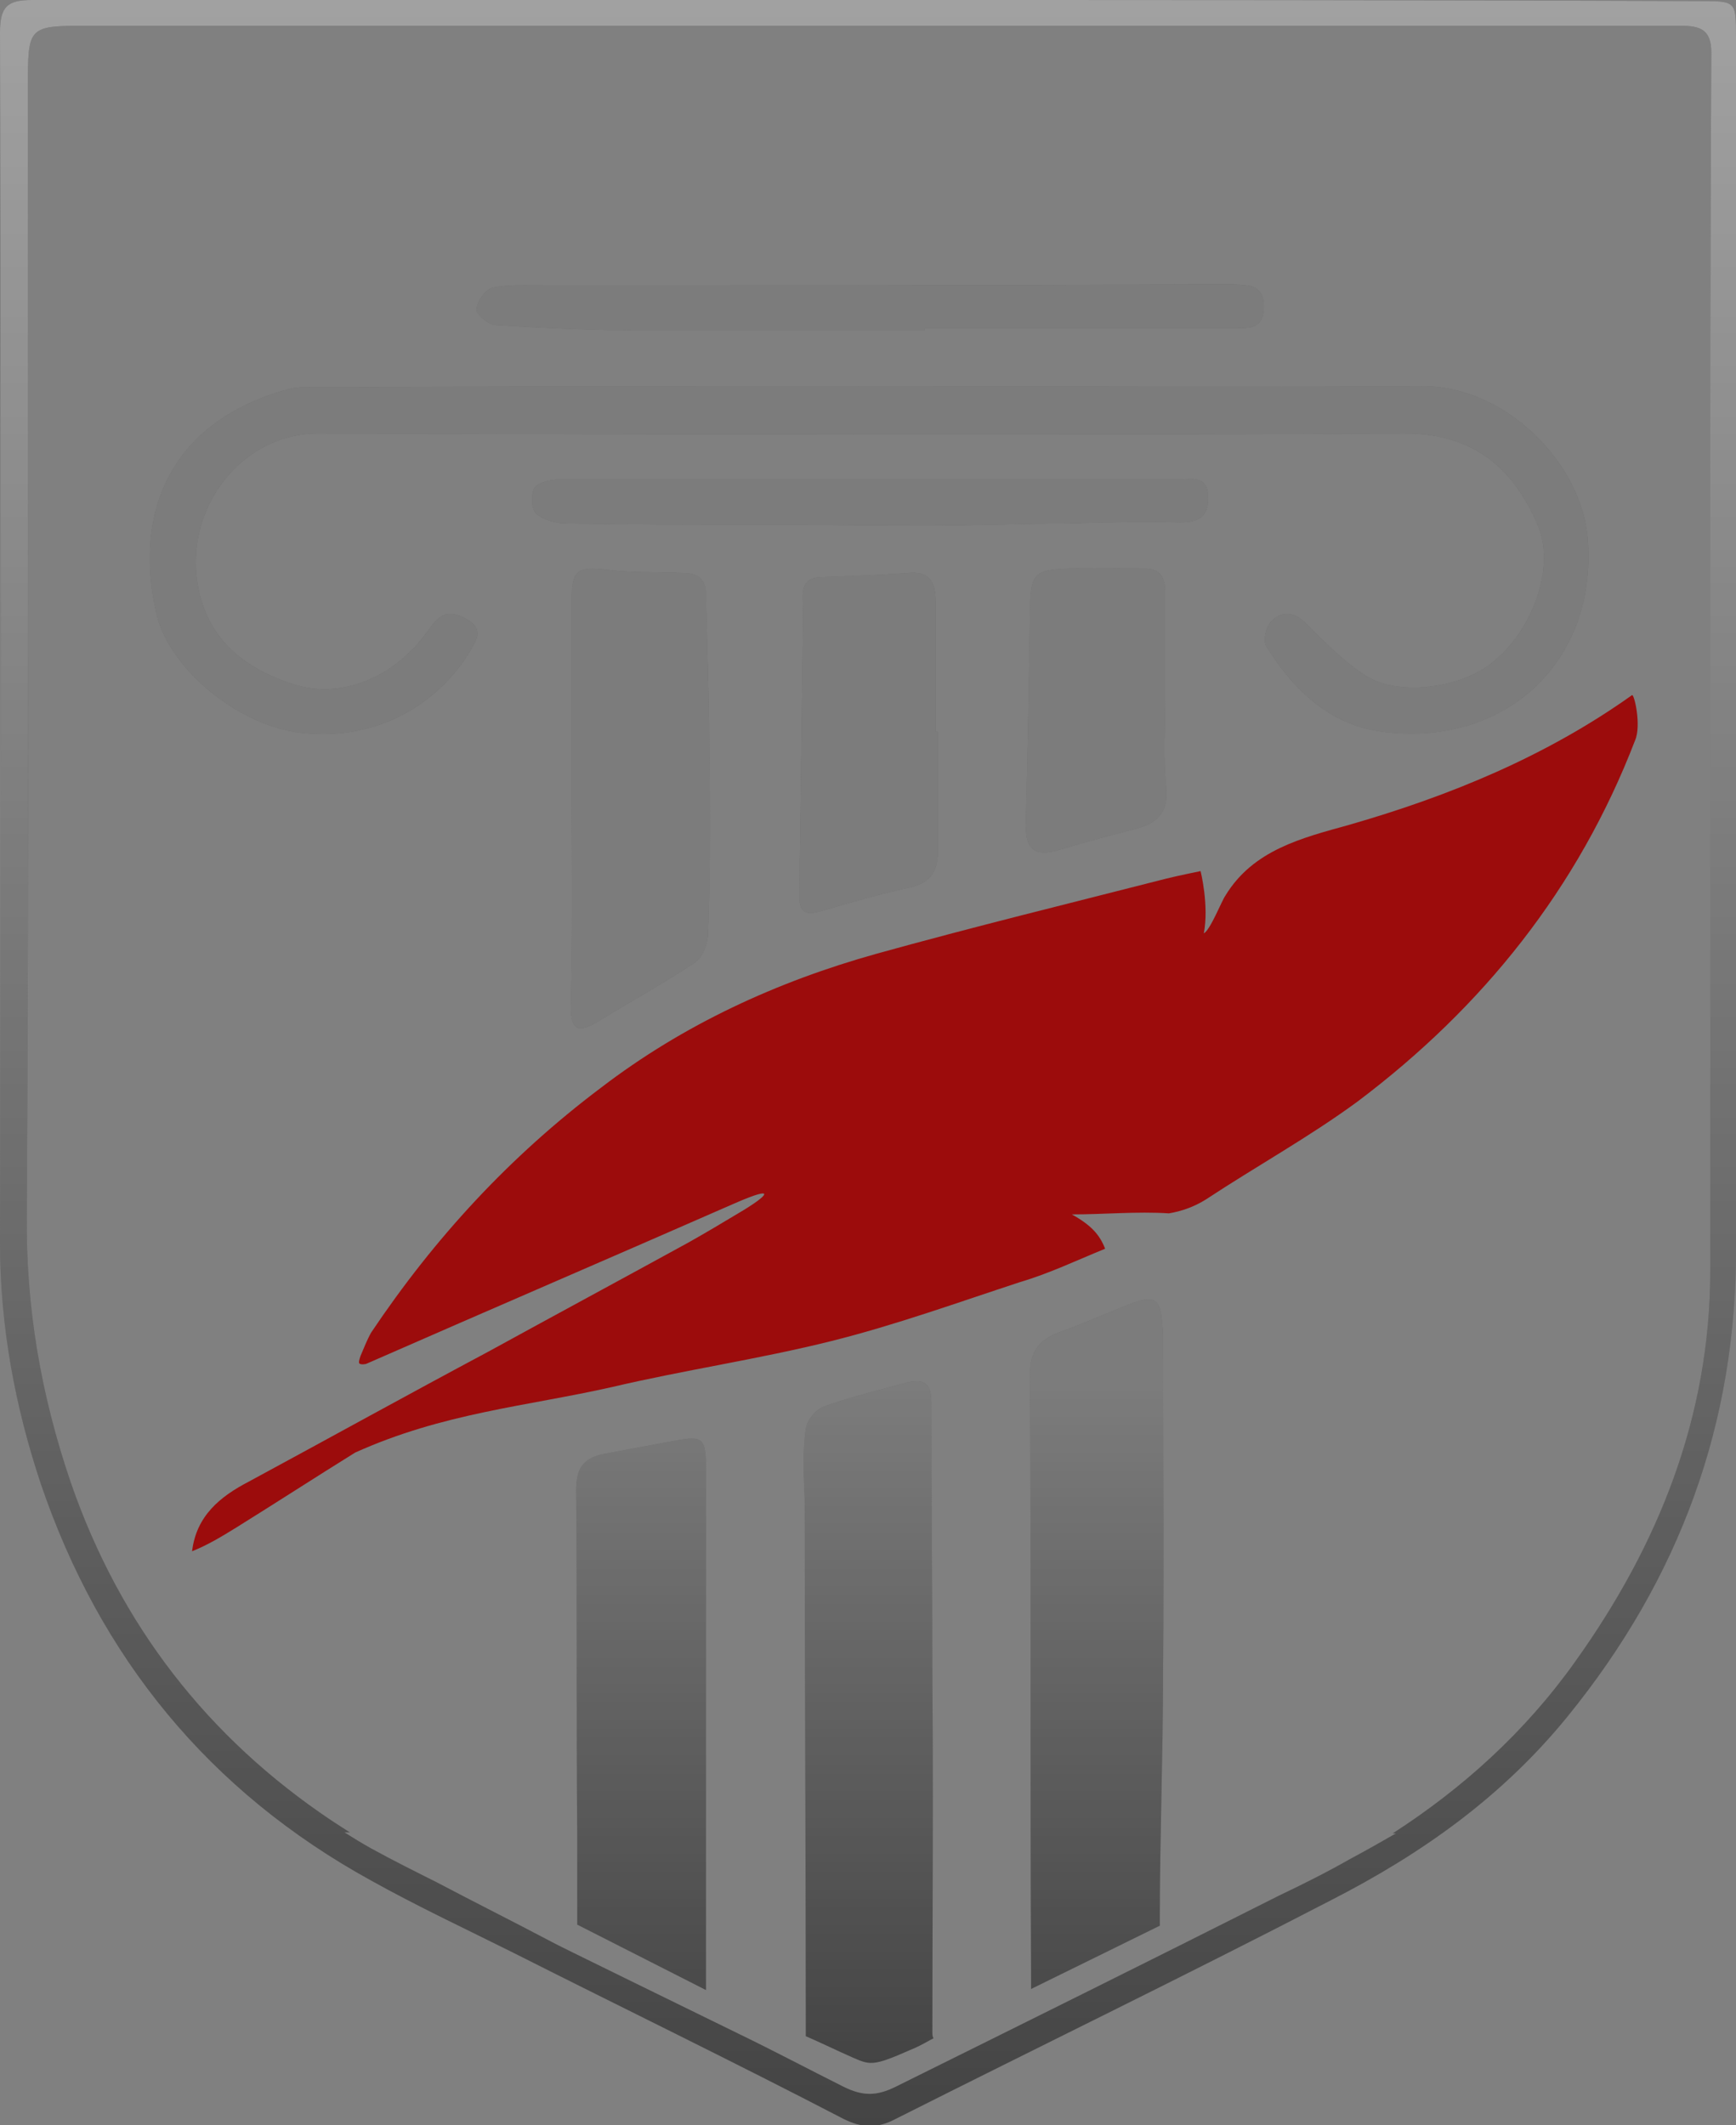 <svg width="58" height="71" viewBox="0 0 58 71" fill="none" xmlns="http://www.w3.org/2000/svg">
<rect x="0" y="0" width="58" height="71" fill="#808080" stroke="none"/>
<g clip-path="url(#clip0)">
<path d="M35.811 40.571C36.456 40.93 36.743 41.252 36.922 41.718C35.954 42.113 35.058 42.543 34.09 42.829C32.011 43.51 29.932 44.263 27.781 44.801C25.344 45.41 22.87 45.768 20.433 46.342C17.565 46.987 14.805 47.202 11.865 48.528C10.539 49.352 9.213 50.212 7.886 51.037C7.42 51.324 6.954 51.61 6.417 51.825C6.56 50.643 7.349 49.998 8.316 49.496C10.969 48.062 13.622 46.593 16.31 45.159C18.533 43.94 20.791 42.722 23.014 41.503C23.587 41.181 24.125 40.858 24.663 40.536C25.702 39.926 25.989 39.568 24.519 40.213C20.433 42.005 16.346 43.761 12.26 45.553C12.188 45.589 12.044 45.589 12.009 45.553C11.973 45.517 12.009 45.41 12.044 45.302C12.152 45.051 12.26 44.765 12.403 44.514C14.518 41.36 17.027 38.636 20.074 36.342C22.834 34.228 25.953 32.794 29.287 31.862C32.513 30.966 35.739 30.178 38.965 29.353C39.395 29.246 40.112 29.102 40.112 29.102C40.112 29.102 40.399 30.249 40.22 31.181C40.435 31.074 40.829 30.07 40.937 29.927C41.869 28.386 43.518 27.991 45.059 27.561C48.429 26.594 51.655 25.267 54.523 23.225C54.595 23.153 54.846 24.228 54.63 24.73C52.73 29.676 49.54 33.654 45.346 36.808C43.733 37.991 41.977 38.959 40.292 40.07C39.891 40.322 39.477 40.464 39.057 40.536C37.983 40.467 36.887 40.571 35.811 40.571Z" fill="#9C0C0C"/>
<path fill-rule="evenodd" clip-rule="evenodd" d="M21.616 11.039H30.9V10.967H41.224L41.289 10.967C41.768 10.969 42.227 10.97 42.227 10.25C42.227 9.558 41.803 9.533 41.345 9.505L41.345 9.505C41.304 9.503 41.264 9.501 41.224 9.498H39.862C32.656 9.534 25.487 9.534 18.282 9.534C18.16 9.534 18.038 9.532 17.916 9.531C17.43 9.525 16.948 9.519 16.489 9.605C16.239 9.641 15.952 10.035 15.916 10.322C15.88 10.465 16.31 10.86 16.561 10.86C18.246 10.967 19.931 11.039 21.616 11.039ZM29.179 12.903C31.209 12.903 33.243 12.907 35.279 12.911C39.353 12.918 43.433 12.927 47.497 12.903C50.257 12.867 52.874 15.447 53.053 18.064C53.34 22.114 50.293 24.981 46.171 24.443C44.45 24.228 43.195 23.045 42.299 21.576C42.192 21.397 42.299 20.931 42.478 20.752C42.837 20.393 43.267 20.429 43.661 20.859C44.271 21.468 44.916 22.114 45.633 22.579C46.78 23.296 48.931 22.974 49.97 22.042C51.225 20.967 51.978 18.924 51.368 17.526C50.58 15.698 49.289 14.48 46.923 14.48C34.843 14.551 22.727 14.515 10.646 14.48C8.03 14.48 6.201 16.988 6.596 19.461C6.883 21.325 8.137 22.329 9.822 22.866C11.435 23.368 13.192 22.615 14.267 21.11C14.626 20.608 14.876 20.322 15.522 20.644C15.988 20.895 16.059 21.146 15.808 21.576C14.876 23.261 12.869 24.802 10.037 24.479C8.066 24.264 5.7 22.436 5.234 20.537C4.409 16.988 5.807 14.05 9.607 13.01C9.895 12.924 10.205 12.93 10.502 12.936C10.575 12.937 10.647 12.938 10.718 12.938C16.848 12.903 23.013 12.903 29.179 12.903H29.179ZM19.106 26.665V19.963C19.106 19.031 19.321 18.924 20.253 19.031C20.826 19.103 21.398 19.111 21.959 19.119H21.959C22.242 19.123 22.522 19.127 22.799 19.139C23.336 19.139 23.587 19.354 23.587 19.892C23.599 20.465 23.615 21.038 23.631 21.612C23.663 22.759 23.695 23.906 23.695 25.052C23.73 27.095 23.73 29.102 23.659 31.145C23.659 31.504 23.48 31.97 23.229 32.149C22.538 32.609 21.833 33.025 21.122 33.444L21.122 33.444L21.122 33.444L21.122 33.444L21.122 33.444L21.122 33.444C20.726 33.678 20.328 33.912 19.931 34.156C19.321 34.514 19.07 34.407 19.07 33.654C19.124 31.878 19.117 30.122 19.111 28.386V28.386V28.386V28.386V28.386V28.386V28.386V28.386C19.108 27.81 19.106 27.236 19.106 26.665ZM31.33 28.493V24.443H31.258V20.071C31.258 19.497 31.079 19.067 30.362 19.139C29.394 19.21 28.427 19.246 27.459 19.282L27.459 19.282C26.993 19.282 26.813 19.497 26.813 19.963C26.837 20.442 26.829 20.905 26.821 21.363V21.363V21.363V21.363V21.363V21.363V21.364C26.817 21.591 26.813 21.816 26.813 22.042C26.778 24.684 26.742 27.29 26.706 29.896V29.897L26.706 29.927C26.706 30.536 26.957 30.572 27.459 30.429L27.793 30.333C28.678 30.079 29.542 29.831 30.434 29.64C31.043 29.497 31.33 29.138 31.33 28.493ZM38.929 23.261C38.929 23.558 38.924 23.856 38.918 24.153C38.903 24.892 38.889 25.627 38.965 26.343C39.037 27.203 38.607 27.526 37.89 27.705L37.89 27.705C37.065 27.92 36.241 28.135 35.417 28.386C34.556 28.637 34.27 28.386 34.27 27.561C34.34 25.16 34.376 22.759 34.411 20.392L34.413 20.286C34.449 19.175 34.556 19.031 35.703 18.995C36.276 18.972 36.832 18.98 37.394 18.987H37.394H37.394H37.394H37.394H37.394C37.676 18.991 37.96 18.995 38.248 18.995C38.786 18.995 38.929 19.318 38.929 19.784V23.261ZM29.179 16.021H39.324C39.395 16.021 39.469 16.016 39.545 16.011C39.928 15.986 40.333 15.96 40.363 16.558C40.399 17.203 40.112 17.454 39.431 17.454C38.177 17.419 36.922 17.454 35.667 17.49C34.861 17.49 34.063 17.508 33.266 17.526C32.468 17.544 31.671 17.562 30.864 17.562C29.95 17.562 29.036 17.553 28.122 17.544L28.122 17.544C27.208 17.535 26.294 17.526 25.38 17.526C23.229 17.526 21.078 17.526 18.927 17.49C18.604 17.49 18.174 17.383 17.923 17.168C17.744 17.024 17.744 16.523 17.852 16.307C17.959 16.128 18.389 16.021 18.64 16.021H29.179ZM23.587 66.484L19.285 64.298V63.975V61.323C19.268 59.388 19.268 57.462 19.268 55.54V55.539C19.268 53.617 19.268 51.7 19.25 49.782C19.25 49.066 19.465 48.707 20.218 48.564C20.594 48.492 20.934 48.429 21.275 48.367L21.275 48.367C21.616 48.304 21.956 48.241 22.332 48.17C23.48 47.955 23.587 47.955 23.587 49.102V65.266V66.484ZM38.75 64.334V64.083C38.75 62.721 38.777 61.368 38.804 60.015C38.831 58.662 38.858 57.309 38.858 55.947C38.882 53.604 38.874 51.245 38.866 48.892V48.892V48.891C38.862 47.717 38.858 46.543 38.858 45.374V44.586C38.786 43.403 38.715 43.152 37.532 43.654C37.293 43.749 37.062 43.845 36.831 43.94L36.831 43.94C36.368 44.132 35.907 44.323 35.381 44.514C34.7 44.765 34.413 45.159 34.413 45.912C34.431 49.299 34.431 52.685 34.431 56.068C34.431 59.45 34.431 62.828 34.449 66.197V66.448L38.75 64.334ZM31.159 63.97C31.155 65.288 31.151 66.605 31.151 67.918C31.151 67.954 31.151 68.025 31.187 68.097C31.12 68.13 31.053 68.167 30.981 68.207C30.823 68.294 30.645 68.392 30.398 68.491C29.179 69.029 29.072 68.993 28.498 68.742C28.222 68.621 27.962 68.5 27.71 68.383C27.441 68.257 27.181 68.137 26.921 68.025V67.703C26.921 64.764 26.912 61.825 26.903 58.886C26.894 55.947 26.885 53.008 26.885 50.069C26.849 49.281 26.813 48.492 26.921 47.739C26.957 47.453 27.244 47.094 27.53 46.987C28.176 46.754 28.841 46.578 29.497 46.403C29.751 46.336 30.004 46.268 30.255 46.198C30.828 46.055 31.115 46.163 31.115 46.843C31.115 48.385 31.124 49.917 31.133 51.449C31.142 52.981 31.151 54.513 31.151 56.054C31.175 58.684 31.167 61.33 31.159 63.97Z" fill="#444444"/>
<path fill-rule="evenodd" clip-rule="evenodd" d="M21.616 11.039H30.9V10.967H41.224L41.289 10.967C41.768 10.969 42.227 10.97 42.227 10.25C42.227 9.558 41.803 9.533 41.345 9.505L41.345 9.505C41.304 9.503 41.264 9.501 41.224 9.498H39.862C32.656 9.534 25.487 9.534 18.282 9.534C18.16 9.534 18.038 9.532 17.916 9.531C17.43 9.525 16.948 9.519 16.489 9.605C16.239 9.641 15.952 10.035 15.916 10.322C15.88 10.465 16.31 10.86 16.561 10.86C18.246 10.967 19.931 11.039 21.616 11.039ZM29.179 12.903C31.209 12.903 33.243 12.907 35.279 12.911C39.353 12.918 43.433 12.927 47.497 12.903C50.257 12.867 52.874 15.447 53.053 18.064C53.34 22.114 50.293 24.981 46.171 24.443C44.45 24.228 43.195 23.045 42.299 21.576C42.192 21.397 42.299 20.931 42.478 20.752C42.837 20.393 43.267 20.429 43.661 20.859C44.271 21.468 44.916 22.114 45.633 22.579C46.78 23.296 48.931 22.974 49.97 22.042C51.225 20.967 51.978 18.924 51.368 17.526C50.58 15.698 49.289 14.48 46.923 14.48C34.843 14.551 22.727 14.515 10.646 14.48C8.03 14.48 6.201 16.988 6.596 19.461C6.883 21.325 8.137 22.329 9.822 22.866C11.435 23.368 13.192 22.615 14.267 21.11C14.626 20.608 14.876 20.322 15.522 20.644C15.988 20.895 16.059 21.146 15.808 21.576C14.876 23.261 12.869 24.802 10.037 24.479C8.066 24.264 5.7 22.436 5.234 20.537C4.409 16.988 5.807 14.05 9.607 13.01C9.895 12.924 10.205 12.93 10.502 12.936C10.575 12.937 10.647 12.938 10.718 12.938C16.848 12.903 23.013 12.903 29.179 12.903H29.179ZM19.106 26.665V19.963C19.106 19.031 19.321 18.924 20.253 19.031C20.826 19.103 21.398 19.111 21.959 19.119H21.959C22.242 19.123 22.522 19.127 22.799 19.139C23.336 19.139 23.587 19.354 23.587 19.892C23.599 20.465 23.615 21.038 23.631 21.612C23.663 22.759 23.695 23.906 23.695 25.052C23.73 27.095 23.73 29.102 23.659 31.145C23.659 31.504 23.48 31.97 23.229 32.149C22.538 32.609 21.833 33.025 21.122 33.444L21.122 33.444L21.122 33.444L21.122 33.444L21.122 33.444L21.122 33.444C20.726 33.678 20.328 33.912 19.931 34.156C19.321 34.514 19.07 34.407 19.07 33.654C19.124 31.878 19.117 30.122 19.111 28.386V28.386V28.386V28.386V28.386V28.386V28.386V28.386C19.108 27.81 19.106 27.236 19.106 26.665ZM31.33 28.493V24.443H31.258V20.071C31.258 19.497 31.079 19.067 30.362 19.139C29.394 19.21 28.427 19.246 27.459 19.282L27.459 19.282C26.993 19.282 26.813 19.497 26.813 19.963C26.837 20.442 26.829 20.905 26.821 21.363V21.363V21.363V21.363V21.363V21.363V21.364C26.817 21.591 26.813 21.816 26.813 22.042C26.778 24.684 26.742 27.29 26.706 29.896V29.897L26.706 29.927C26.706 30.536 26.957 30.572 27.459 30.429L27.793 30.333C28.678 30.079 29.542 29.831 30.434 29.64C31.043 29.497 31.33 29.138 31.33 28.493ZM38.929 23.261C38.929 23.558 38.924 23.856 38.918 24.153C38.903 24.892 38.889 25.627 38.965 26.343C39.037 27.203 38.607 27.526 37.89 27.705L37.89 27.705C37.065 27.92 36.241 28.135 35.417 28.386C34.556 28.637 34.27 28.386 34.27 27.561C34.34 25.16 34.376 22.759 34.411 20.392L34.413 20.286C34.449 19.175 34.556 19.031 35.703 18.995C36.276 18.972 36.832 18.98 37.394 18.987H37.394H37.394H37.394H37.394H37.394C37.676 18.991 37.96 18.995 38.248 18.995C38.786 18.995 38.929 19.318 38.929 19.784V23.261ZM29.179 16.021H39.324C39.395 16.021 39.469 16.016 39.545 16.011C39.928 15.986 40.333 15.96 40.363 16.558C40.399 17.203 40.112 17.454 39.431 17.454C38.177 17.419 36.922 17.454 35.667 17.49C34.861 17.49 34.063 17.508 33.266 17.526C32.468 17.544 31.671 17.562 30.864 17.562C29.95 17.562 29.036 17.553 28.122 17.544L28.122 17.544C27.208 17.535 26.294 17.526 25.38 17.526C23.229 17.526 21.078 17.526 18.927 17.49C18.604 17.49 18.174 17.383 17.923 17.168C17.744 17.024 17.744 16.523 17.852 16.307C17.959 16.128 18.389 16.021 18.64 16.021H29.179ZM23.587 66.484L19.285 64.298V63.975V61.323C19.268 59.388 19.268 57.462 19.268 55.54V55.539C19.268 53.617 19.268 51.7 19.25 49.782C19.25 49.066 19.465 48.707 20.218 48.564C20.594 48.492 20.934 48.429 21.275 48.367L21.275 48.367C21.616 48.304 21.956 48.241 22.332 48.17C23.48 47.955 23.587 47.955 23.587 49.102V65.266V66.484ZM38.75 64.334V64.083C38.75 62.721 38.777 61.368 38.804 60.015C38.831 58.662 38.858 57.309 38.858 55.947C38.882 53.604 38.874 51.245 38.866 48.892V48.892V48.891C38.862 47.717 38.858 46.543 38.858 45.374V44.586C38.786 43.403 38.715 43.152 37.532 43.654C37.293 43.749 37.062 43.845 36.831 43.94L36.831 43.94C36.368 44.132 35.907 44.323 35.381 44.514C34.7 44.765 34.413 45.159 34.413 45.912C34.431 49.299 34.431 52.685 34.431 56.068C34.431 59.45 34.431 62.828 34.449 66.197V66.448L38.75 64.334ZM31.159 63.97C31.155 65.288 31.151 66.605 31.151 67.918C31.151 67.954 31.151 68.025 31.187 68.097C31.12 68.13 31.053 68.167 30.981 68.207C30.823 68.294 30.645 68.392 30.398 68.491C29.179 69.029 29.072 68.993 28.498 68.742C28.222 68.621 27.962 68.5 27.71 68.383C27.441 68.257 27.181 68.137 26.921 68.025V67.703C26.921 64.764 26.912 61.825 26.903 58.886C26.894 55.947 26.885 53.008 26.885 50.069C26.849 49.281 26.813 48.492 26.921 47.739C26.957 47.453 27.244 47.094 27.53 46.987C28.176 46.754 28.841 46.578 29.497 46.403C29.751 46.336 30.004 46.268 30.255 46.198C30.828 46.055 31.115 46.163 31.115 46.843C31.115 48.385 31.124 49.917 31.133 51.449C31.142 52.981 31.151 54.513 31.151 56.054C31.175 58.684 31.167 61.33 31.159 63.97Z" fill="url(#paint0_linear)" fill-opacity="0.3"/>
<path d="M58 1.219C58 0.036 58 0.036 56.781 0.036C47.533 0 38.284 0 29.036 0C19.716 0 10.396 0 1.075 0C0.251 0 0 0.215 0 1.075C0.036 14.551 0.036 28.027 0 41.503C0 44.299 0.502 46.987 1.362 49.567C3.334 55.374 6.99 59.854 12.403 62.828C13.944 63.688 15.557 64.441 17.135 65.23C20.827 67.093 24.519 68.885 28.175 70.785C28.821 71.108 29.323 71.108 29.932 70.785C34.771 68.348 39.647 65.982 44.486 63.474C47.497 61.932 50.185 60.033 52.372 57.345C56.1 52.757 58.036 47.56 58 41.611C58 28.135 58 14.695 58 1.219ZM57.14 42.435C57.14 47.309 55.419 51.61 52.623 55.517C50.938 57.882 48.859 59.746 46.529 61.251H46.637C46.135 61.538 45.633 61.825 45.095 62.112C44.342 62.542 43.554 62.936 42.729 63.33C38.464 65.481 34.198 67.595 29.932 69.71C29.287 70.032 28.821 70.032 28.175 69.71C27.028 69.136 25.881 68.527 24.698 67.954C22.727 66.986 18.533 64.943 18.425 64.871C17.135 64.19 15.844 63.545 14.554 62.864C13.837 62.506 13.12 62.147 12.403 61.753C12.08 61.574 11.794 61.395 11.507 61.215H11.686C11.471 61.072 11.292 60.965 11.077 60.821C6.954 58.062 4.015 54.298 2.366 49.532C1.362 46.593 0.86 43.654 0.896 40.571C0.968 28.027 0.932 15.447 0.932 2.903C0.932 0.86 0.932 0.86 2.975 0.86C11.65 0.86 20.361 0.86 29.036 0.86C38.069 0.86 47.103 0.86 56.136 0.86C56.781 0.86 57.175 0.968 57.175 1.756C57.14 7.992 57.14 14.264 57.14 20.501C57.14 27.812 57.14 35.124 57.14 42.435Z" fill="#444444"/>
<path d="M58 1.219C58 0.036 58 0.036 56.781 0.036C47.533 0 38.284 0 29.036 0C19.716 0 10.396 0 1.075 0C0.251 0 0 0.215 0 1.075C0.036 14.551 0.036 28.027 0 41.503C0 44.299 0.502 46.987 1.362 49.567C3.334 55.374 6.99 59.854 12.403 62.828C13.944 63.688 15.557 64.441 17.135 65.23C20.827 67.093 24.519 68.885 28.175 70.785C28.821 71.108 29.323 71.108 29.932 70.785C34.771 68.348 39.647 65.982 44.486 63.474C47.497 61.932 50.185 60.033 52.372 57.345C56.1 52.757 58.036 47.56 58 41.611C58 28.135 58 14.695 58 1.219ZM57.14 42.435C57.14 47.309 55.419 51.61 52.623 55.517C50.938 57.882 48.859 59.746 46.529 61.251H46.637C46.135 61.538 45.633 61.825 45.095 62.112C44.342 62.542 43.554 62.936 42.729 63.33C38.464 65.481 34.198 67.595 29.932 69.71C29.287 70.032 28.821 70.032 28.175 69.71C27.028 69.136 25.881 68.527 24.698 67.954C22.727 66.986 18.533 64.943 18.425 64.871C17.135 64.19 15.844 63.545 14.554 62.864C13.837 62.506 13.12 62.147 12.403 61.753C12.08 61.574 11.794 61.395 11.507 61.215H11.686C11.471 61.072 11.292 60.965 11.077 60.821C6.954 58.062 4.015 54.298 2.366 49.532C1.362 46.593 0.86 43.654 0.896 40.571C0.968 28.027 0.932 15.447 0.932 2.903C0.932 0.86 0.932 0.86 2.975 0.86C11.65 0.86 20.361 0.86 29.036 0.86C38.069 0.86 47.103 0.86 56.136 0.86C56.781 0.86 57.175 0.968 57.175 1.756C57.14 7.992 57.14 14.264 57.14 20.501C57.14 27.812 57.14 35.124 57.14 42.435Z" fill="url(#paint1_linear)" fill-opacity="0.5"/>
</g>
<defs>
<linearGradient id="paint0_linear" x1="29.018" y1="46.143" x2="29.018" y2="68.918" gradientUnits="userSpaceOnUse">
<stop stop-color="white"/>
<stop offset="1" stop-color="white" stop-opacity="0"/>
</linearGradient>
<linearGradient id="paint1_linear" x1="29" y1="0" x2="29" y2="71.027" gradientUnits="userSpaceOnUse">
<stop stop-color="white"/>
<stop offset="1" stop-color="white" stop-opacity="0"/>
</linearGradient>
<clipPath id="clip0">
<rect width="58" height="71" fill="white"/>
</clipPath>
</defs>
</svg>
